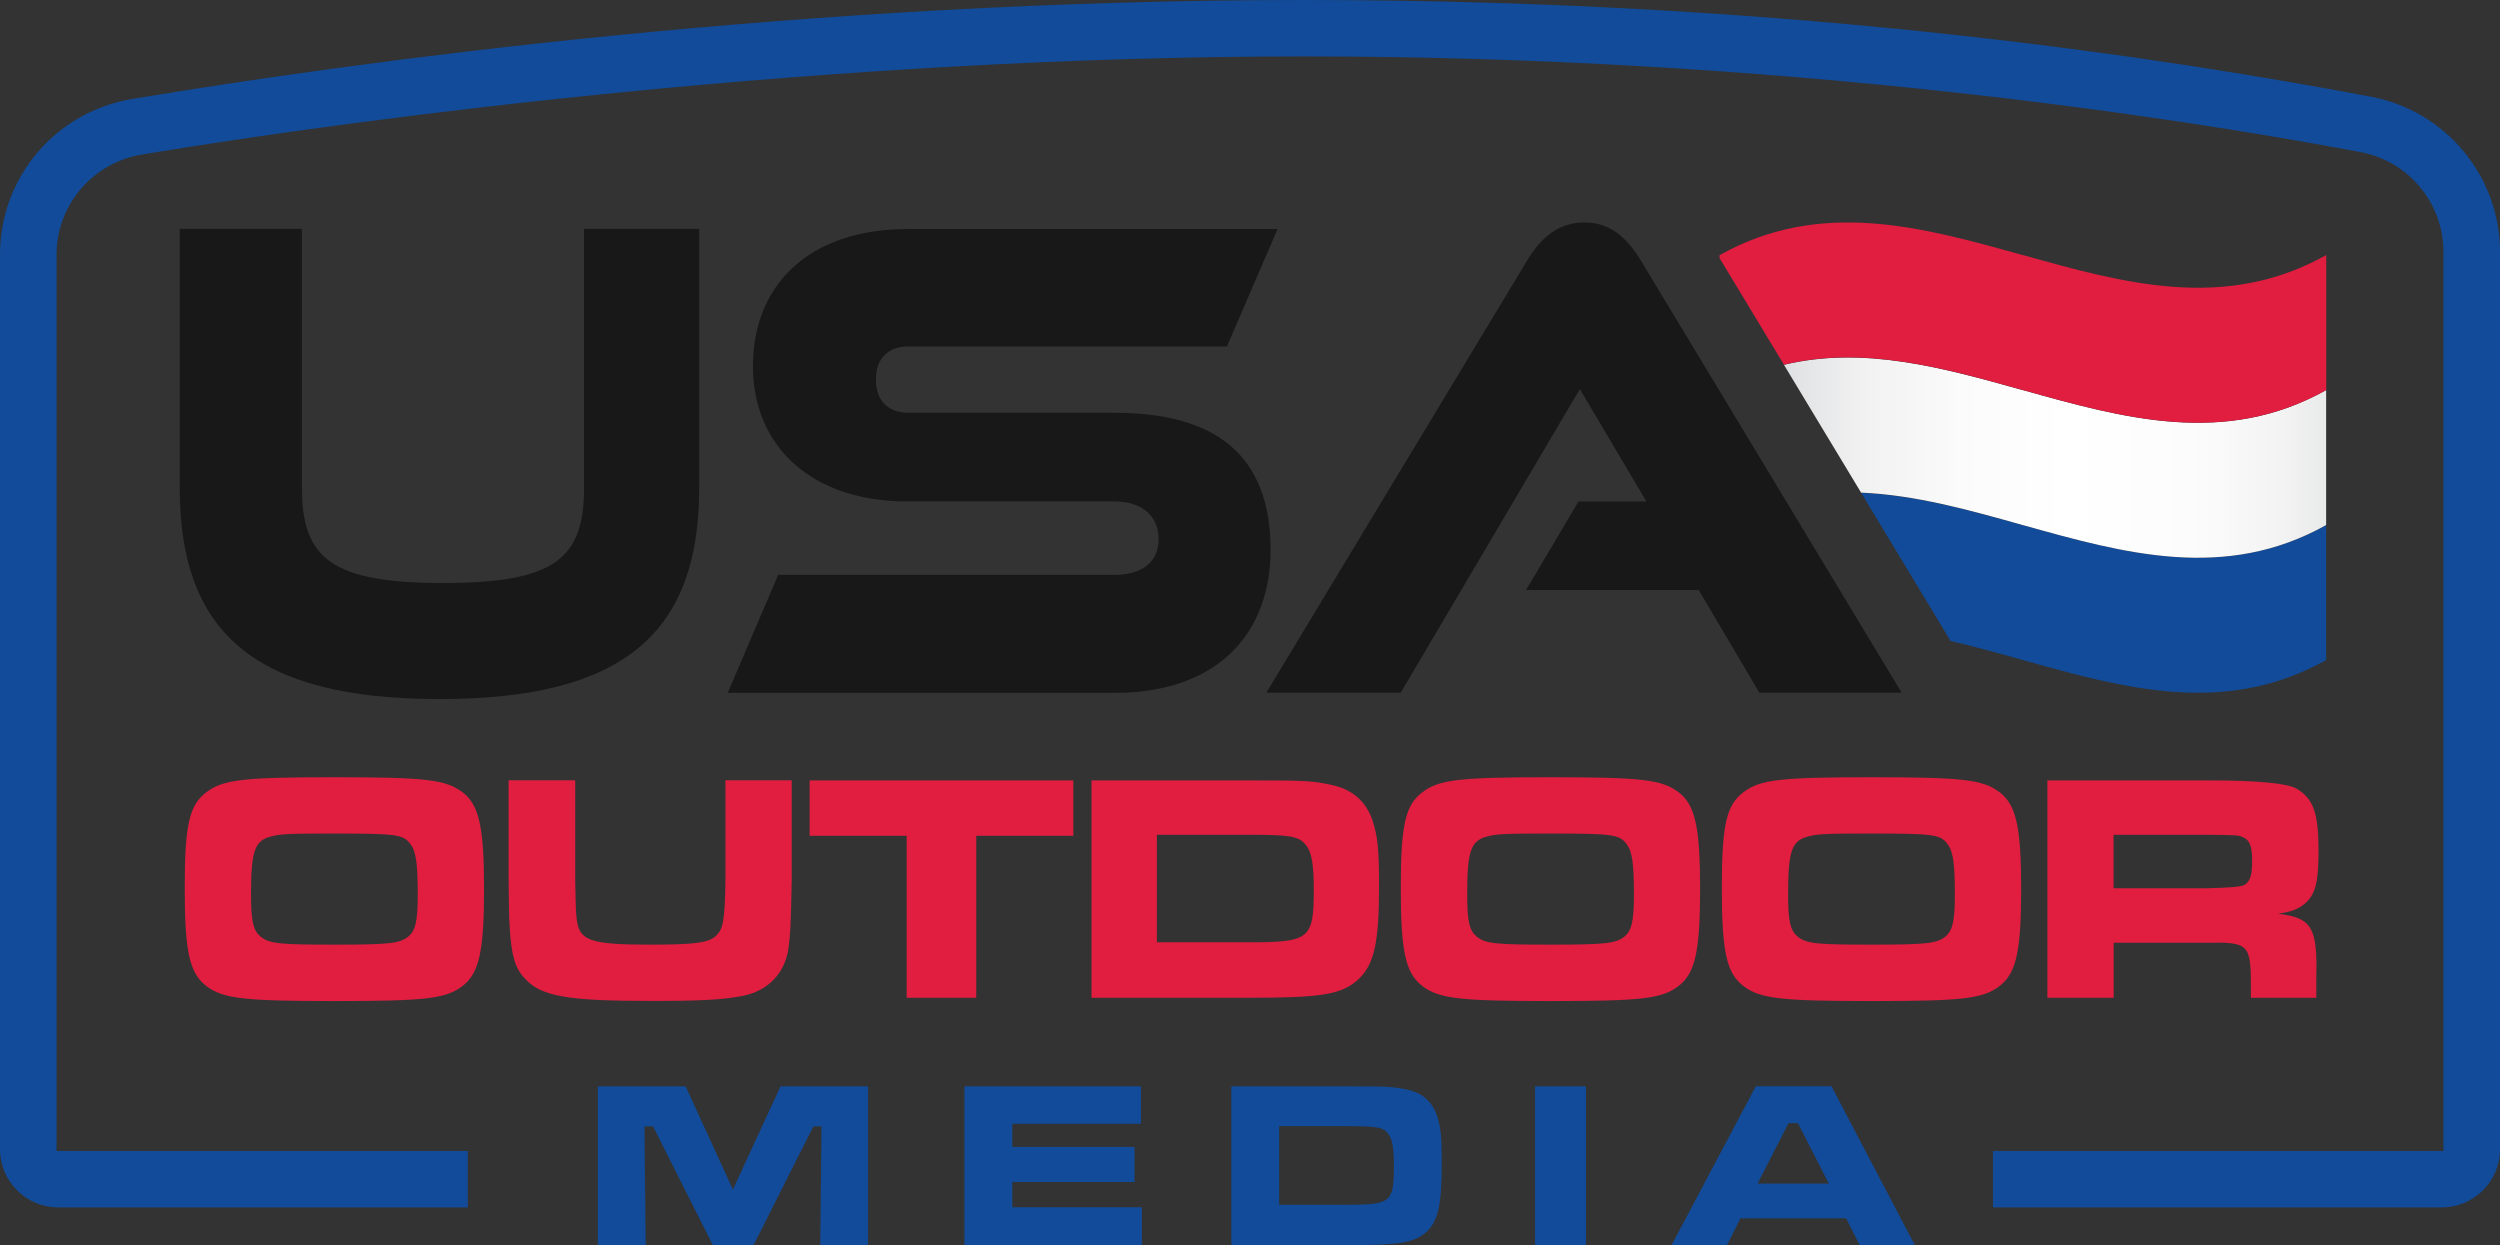 <svg width="265" height="132" viewBox="0 0 265 132" fill="none" xmlns="http://www.w3.org/2000/svg">
<rect x="0" y="0" width="265" height="132" fill="#333333" stroke="none"/>
<g clip-path="url(#clip0_45_423)">
<path d="M49.019 83.966C50.782 85.318 51.309 87.625 51.309 94.226C51.309 100.827 50.794 103.17 49.019 104.521C47.256 105.873 45.074 106.112 35.517 106.112C25.96 106.112 23.634 105.873 21.871 104.521C20.073 103.134 19.581 100.862 19.581 94.094C19.581 87.326 20.097 85.318 21.871 83.978C23.634 82.627 25.816 82.388 35.445 82.388C45.074 82.388 47.256 82.627 49.019 83.978V83.966ZM28.718 88.666C26.991 89.12 26.608 90.184 26.608 94.848C26.608 97.718 26.848 98.65 27.651 99.308C28.586 100.037 29.689 100.133 35.517 100.133C41.345 100.133 42.34 99.99 43.239 99.308C44.031 98.686 44.282 97.682 44.282 94.884C44.282 91.571 44.114 90.256 43.491 89.455C42.76 88.45 41.968 88.355 35.457 88.355C30.673 88.355 29.713 88.391 28.742 88.666H28.718Z" fill="#E11D40"/>
<path d="M60.974 82.723V93.329C61.046 96.952 61.046 96.988 61.214 97.921C61.597 99.75 62.94 100.133 68.936 100.133C73.78 100.133 75.243 99.93 75.999 99.093C76.55 98.507 76.694 97.885 76.826 95.876C76.862 95.015 76.898 93.843 76.898 93.317V82.711H83.924V93.317C83.817 98.531 83.781 98.913 83.577 100.54C83.193 103.17 81.43 105 78.792 105.55C76.718 105.968 74.392 106.1 69.02 106.1C60.182 106.1 57.413 105.622 55.686 103.78C54.583 102.644 54.199 101.293 54.019 98.148C53.971 97.502 53.935 95.892 53.911 93.317V82.711H60.938L60.974 82.723Z" fill="#E11D40"/>
<path d="M113.77 82.723V88.594H103.482V105.765H96.108V88.594H85.819V82.723H113.77Z" fill="#E11D40"/>
<path d="M115.712 82.723H132.368C138.255 82.723 139.059 82.759 141.025 83.177C143.315 83.632 144.838 84.935 145.522 87.075C146.037 88.702 146.181 90.148 146.181 93.915C146.181 99.93 145.666 102.273 143.963 103.828C142.2 105.418 140.15 105.765 132.356 105.765H115.7V82.723H115.712ZM132.44 99.882C138.819 99.882 139.262 99.535 139.262 94.322C139.262 91.488 139.023 90.208 138.327 89.455C137.596 88.63 136.66 88.486 132.368 88.486H122.631V99.882H132.428H132.44Z" fill="#E11D40"/>
<path d="M177.921 83.966C179.684 85.318 180.211 87.625 180.211 94.226C180.211 100.827 179.696 103.17 177.921 104.521C176.159 105.873 173.976 106.112 164.419 106.112C154.863 106.112 152.536 105.873 150.774 104.521C148.975 103.134 148.483 100.862 148.483 94.094C148.483 87.326 148.999 85.318 150.774 83.978C152.536 82.627 154.719 82.388 164.347 82.388C173.976 82.388 176.159 82.627 177.921 83.978V83.966ZM157.632 88.666C155.906 89.12 155.522 90.184 155.522 94.848C155.522 97.718 155.762 98.65 156.565 99.308C157.501 100.037 158.604 100.133 164.431 100.133C170.259 100.133 171.254 99.99 172.154 99.308C172.945 98.686 173.197 97.682 173.197 94.884C173.197 91.571 173.029 90.256 172.405 89.455C171.674 88.45 170.882 88.355 164.371 88.355C159.587 88.355 158.628 88.391 157.656 88.666H157.632Z" fill="#E11D40"/>
<path d="M211.951 83.966C213.714 85.318 214.242 87.625 214.242 94.226C214.242 100.827 213.726 103.17 211.951 104.521C210.189 105.873 208.006 106.112 198.45 106.112C188.893 106.112 186.567 105.873 184.804 104.521C183.005 103.134 182.514 100.862 182.514 94.094C182.514 87.326 183.029 85.318 184.804 83.978C186.567 82.627 188.749 82.388 198.378 82.388C208.006 82.388 210.189 82.627 211.951 83.978V83.966ZM191.651 88.666C189.924 89.12 189.54 90.184 189.54 94.848C189.54 97.718 189.78 98.65 190.584 99.308C191.519 100.037 192.622 100.133 198.45 100.133C204.277 100.133 205.272 99.99 206.172 99.308C206.963 98.686 207.215 97.682 207.215 94.884C207.215 91.571 207.047 90.256 206.424 89.455C205.692 88.45 204.901 88.355 198.39 88.355C193.605 88.355 192.646 88.391 191.675 88.666H191.651Z" fill="#E11D40"/>
<path d="M217.012 82.723H234.015C239.323 82.723 242.477 83.022 243.476 83.62C245.238 84.696 245.766 86.214 245.766 90.22C245.766 93.568 245.418 94.848 244.279 95.816C243.584 96.366 242.924 96.641 241.473 96.857C245.047 97.275 245.67 98.303 245.526 103.625V105.765H238.595V104.557C238.595 100.097 238.356 99.858 233.991 99.93H224.05V105.765H217.024V82.723H217.012ZM233.955 94.154C236.265 94.106 237.58 93.991 237.9 93.808C238.523 93.425 238.727 92.767 238.727 91.249C238.727 89.73 238.488 89.072 237.792 88.761C237.276 88.522 237.204 88.522 233.943 88.486H224.038V94.154H233.943H233.955Z" fill="#E11D40"/>
<path d="M61.909 24.262H74.116V51.717C74.116 66.939 66.322 74.101 46.585 74.101C26.848 74.101 19.054 66.927 19.054 51.717V24.262H32.004V51.717C32.004 59.226 35.194 61.797 46.993 61.797C58.792 61.797 61.909 59.226 61.909 51.717V24.262Z" fill="#181818"/>
<path d="M77.138 73.444L82.486 60.936H118.135C121.049 60.936 122.811 59.585 122.811 57.145C122.811 54.706 121.049 53.151 118.135 53.151H96.155C86.047 53.151 79.812 47.34 79.812 38.814C79.812 30.289 85.639 24.274 96.287 24.274H135.426L130.054 36.722H96.299C94.261 36.722 92.846 37.87 92.846 40.237C92.846 42.605 94.273 43.753 96.299 43.753H118.135C128.915 43.753 134.682 48.285 134.682 58.293C134.682 66.951 129.262 73.444 118.135 73.444H77.138Z" fill="#181818"/>
<path d="M186.507 73.444L180.068 62.55H161.758L167.322 53.152H174.516L167.465 41.242L148.472 73.432H134.227L161.902 27.574C163.389 25.135 165.223 23.58 167.933 23.58C170.643 23.58 172.406 25.135 173.905 27.574L201.58 73.432H186.519L186.507 73.444Z" fill="#181818"/>
<path d="M214.422 55.675C208.703 54.072 202.995 52.482 197.287 52.243L206.76 67.943C209.314 68.541 211.868 69.246 214.422 69.964C225.142 72.965 235.862 75.967 246.57 69.964V55.663C235.85 61.665 225.13 58.664 214.422 55.663V55.675Z" fill="#114B9A"/>
<path d="M214.423 41.361C205.981 38.994 197.539 36.638 189.098 38.671L197.275 52.219C202.995 52.458 208.703 54.048 214.423 55.663C214.447 55.663 214.471 55.675 214.482 55.675C225.166 58.664 235.85 61.641 246.534 55.675C246.534 55.675 246.558 55.663 246.57 55.651V41.349C235.85 47.352 225.13 44.351 214.423 41.349V41.361Z" fill="url(#paint0_linear_45_423)"/>
<path d="M214.422 27.048C203.702 24.047 192.982 21.045 182.274 27.048V27.371C182.322 27.443 182.358 27.503 182.406 27.574L189.097 38.659C197.539 36.614 205.981 38.982 214.434 41.349C214.458 41.349 214.482 41.361 214.494 41.361C225.178 44.351 235.862 47.328 246.546 41.361C246.546 41.361 246.57 41.349 246.582 41.337V27.036C235.862 33.039 225.142 30.038 214.434 27.036L214.422 27.048Z" fill="#E11D40"/>
<path d="M72.677 115.152L77.689 126.093L82.737 115.152H92.018V132.012H86.946L87.078 119.397H86.215L79.86 132.012H75.579L69.224 119.397H68.312L68.444 132.012H63.372V115.152H72.701H72.677Z" fill="#114B9A"/>
<path d="M120.94 115.152V119.122H107.307V121.573H120.257V125.292H107.307V127.97H121.036V132.012H102.234V115.152H120.94Z" fill="#114B9A"/>
<path d="M130.521 115.152H142.716C147.021 115.152 147.609 115.176 149.048 115.475C150.726 115.797 151.841 116.766 152.345 118.332C152.729 119.516 152.825 120.58 152.825 123.331C152.825 127.731 152.441 129.441 151.206 130.577C149.911 131.737 148.412 131.988 142.716 131.988H130.521V115.128V115.152ZM142.764 127.707C147.429 127.707 147.752 127.456 147.752 123.642C147.752 121.573 147.573 120.628 147.069 120.078C146.541 119.468 145.858 119.373 142.716 119.373H135.594V127.707H142.764Z" fill="#114B9A"/>
<path d="M168.113 115.152V132.012H162.717V115.152H168.113Z" fill="#114B9A"/>
<path d="M195.668 129.142H184.492L183.053 132H177.178L186.123 115.14H194.133L202.982 132H197.131L195.692 129.142H195.668ZM190.596 119.062H189.576L186.303 125.459H193.857L190.584 119.062H190.596Z" fill="#114B9A"/>
<path d="M258.825 127.982H211.257V122.003H259.005V26.713C259.005 21.524 255.311 17.076 250.203 16.119C230.034 12.328 188.678 5.979 138.268 5.979C87.858 5.979 38.383 12.496 15.025 16.382C9.809 17.255 5.995 21.739 5.995 27.012V122.003H49.583V127.982H6.175C2.77 127.982 0 125.22 0 121.824V27.012C0 18.785 5.9 11.838 14.041 10.487C37.58 6.565 85.028 0 138.268 0C191.507 0 230.934 6.421 251.306 10.248C259.244 11.742 265 18.666 265 26.713V121.824C265 125.22 262.23 127.982 258.825 127.982Z" fill="#114B9A"/>
</g>
<defs>
<linearGradient id="paint0_linear_45_423" x1="170.895" y1="48.512" x2="265.516" y2="48.512" gradientUnits="userSpaceOnUse">
<stop stop-color="#A8AAAD"/>
<stop offset="0.1" stop-color="#C7C8CA"/>
<stop offset="0.19" stop-color="#DFE0E1"/>
<stop offset="0.28" stop-color="#F1F1F2"/>
<stop offset="0.39" stop-color="#FBFBFB"/>
<stop offset="0.51" stop-color="white"/>
<stop offset="0.65" stop-color="#FCFCFC"/>
<stop offset="0.75" stop-color="#F3F3F3"/>
<stop offset="0.83" stop-color="#E3E4E5"/>
<stop offset="0.9" stop-color="#CECFD1"/>
<stop offset="0.97" stop-color="#B2B4B6"/>
<stop offset="1" stop-color="#A5A7AA"/>
</linearGradient>
<clipPath id="clip0_45_423">
<rect width="265" height="132" fill="white"/>
</clipPath>
</defs>
</svg>
